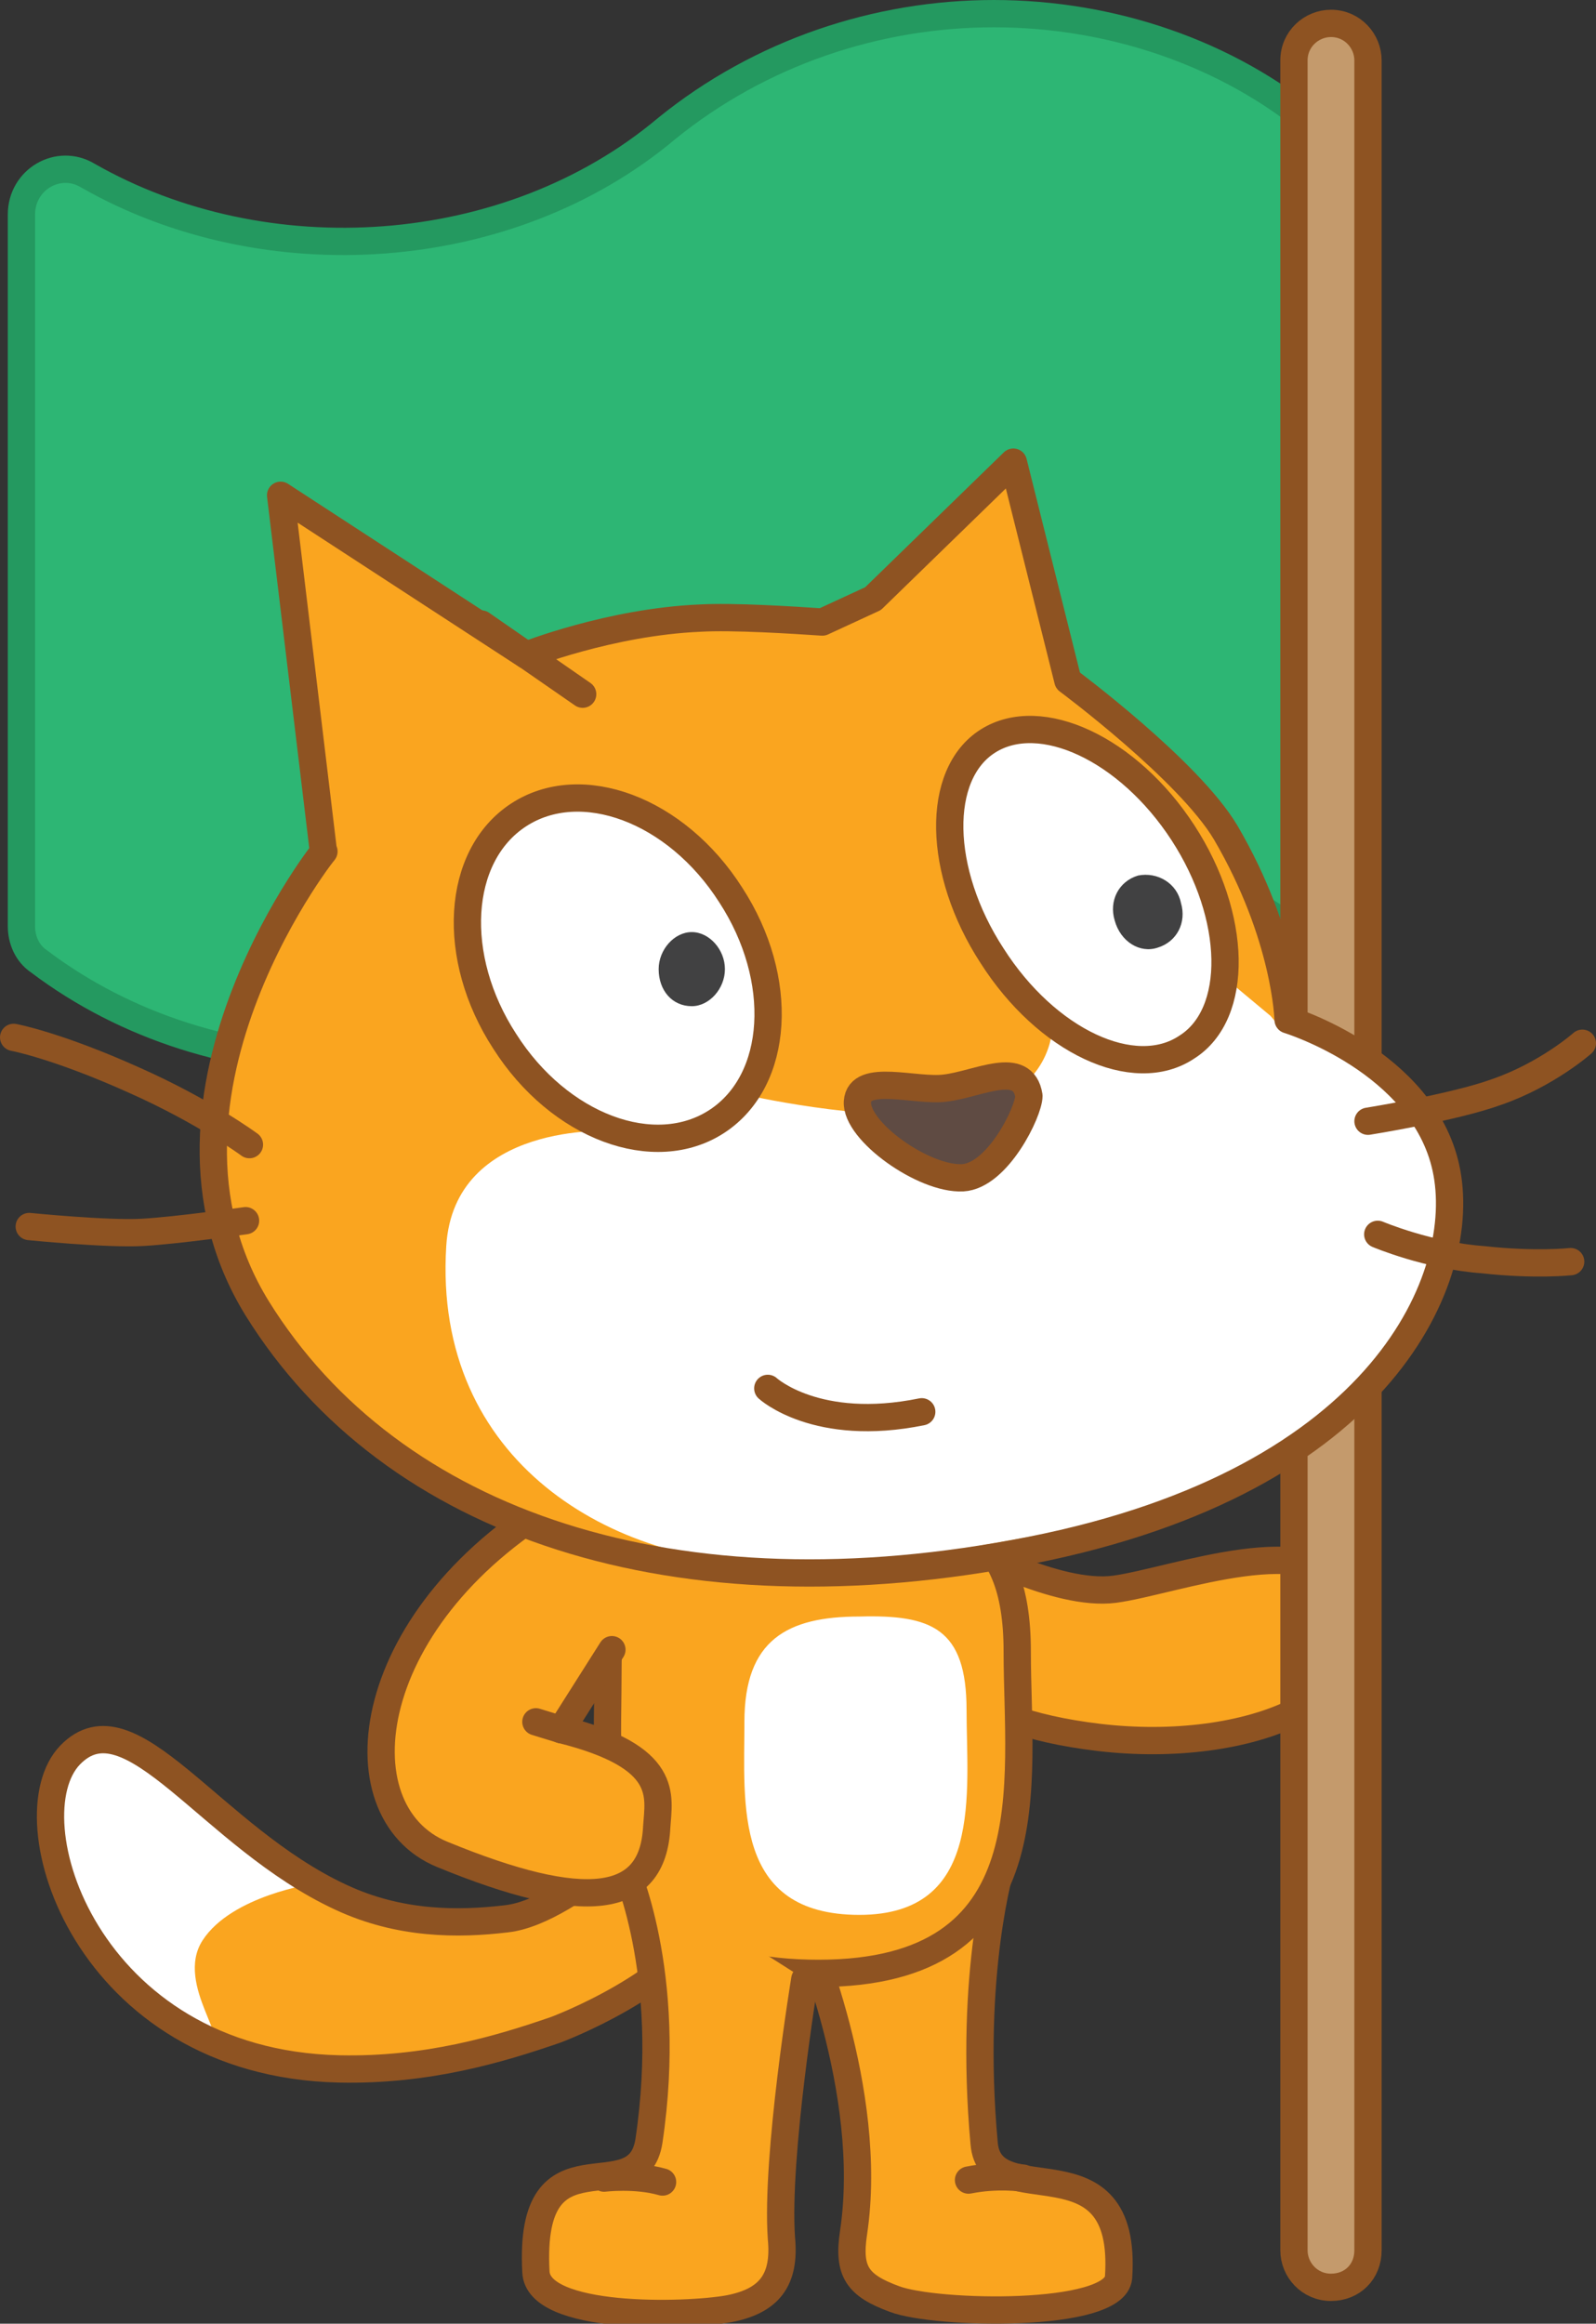 <svg version="1.1" xmlns="http://www.w3.org/2000/svg" xmlns:xlink="http://www.w3.org/1999/xlink" width="81.9" height="119.165" viewBox="0,0,81.9,119.165"><rect x="0" y="0" width="81.9" height="119.165" fill="#333333" stroke="none"/><g transform="translate(-196.1,-109.15)"><g data-paper-data="{&quot;isPaintingLayer&quot;:true}" fill-rule="nonzero" stroke-miterlimit="10" stroke-dasharray="" stroke-dashoffset="0" style="mix-blend-mode: normal"><path d="M245.5,188.35c0,0 4.8,2.7 7.8,2.3c3,-0.4 10.5,-3.3 12,0.3c2.3,5.3 -5.2,8.2 -12.8,7.3c-7.6,-0.9 -8.4,-3.9 -8.4,-3.9c0,0 -3.6,-4.3 1.4,-6z" fill="#faa51f" stroke="#8e5322" stroke-width="1.4" stroke-linecap="round" stroke-linejoin="round"/><g stroke-width="1.4" stroke-linecap="round" stroke-linejoin="round"><path d="M263.6,115.65v42.1c-4.6,-3.9 -10.6,-5.8 -16.6,-5.8c-6,0 -12,1.9 -16.6,5.8c-4.6,3.9 -10.6,5.8 -16.6,5.8c-5.6,0 -11.2,-1.7 -15.7,-5.1c-0.6,-0.4 -0.9,-1.1 -0.9,-1.8v-36.5c0,-1.8 1.9,-2.9 3.4,-2c9.1,5.2 21.6,4.4 29.7,-2.4c4.8,-3.9 10.8,-5.9 16.8,-5.9c6,0 12,2 16.5,5.8z" fill="#2db674" stroke="#249960"/><path d="M264.4,226.45v0c-1.1,0 -1.9,-0.9 -1.9,-1.9v-112.3c0,-1.1 0.9,-1.9 1.9,-1.9v0c1.1,0 1.9,0.9 1.9,1.9v112.3c0,1.1 -0.8,1.9 -1.9,1.9z" fill="#c49a6c" stroke="#8e5322"/></g><g><g fill="#faa51f" stroke="#8e5322" stroke-width="1.4" stroke-linecap="round" stroke-linejoin="round"><path d="M247.5,204.75c0,0 -1.7,5.5 -0.9,14.3c0.3,3.8 7.4,-0.5 6.9,6.9c-0.2,2.1 -9.4,1.9 -11.5,1.1c-1.9,-0.7 -2.4,-1.4 -2.1,-3.4c1.1,-7.3 -2.6,-15.7 -2.6,-15.7"/><path d="M245.8,220.95c1.5,-0.3 2.8,-0.1 2.8,-0.1"/></g><g><path d="M231.7,201.75c0.9,0.2 2.8,0.6 1.5,4.6c-1.3,4 -7.8,6.6 -8.6,6.9c-2.9,1 -6.6,2.1 -11.1,2c-13,-0.3 -16.9,-12.9 -13.8,-16.1c3.1,-3.2 7.2,4.2 13.9,7.3c3,1.4 6,1.4 8.5,1.1c3.5,-0.4 8.6,-6 9.6,-5.8z" fill="#faa51f" stroke="none" stroke-width="1" stroke-linecap="butt" stroke-linejoin="miter"/><path d="M205.6,200.65c2.3,1.9 6.6,5.1 6.6,5.1c0,0 -4.2,0.6 -5.7,2.9c-1.5,2.3 1.8,5.6 0,5c-1.6,-1 -4.1,-2.4 -6.1,-5.5c-2,-3.1 -2.2,-8.1 -0.5,-9.3c1.9,-1.1 3.5,0 5.7,1.8z" fill="#ffffff" stroke="none" stroke-width="1" stroke-linecap="butt" stroke-linejoin="miter"/><path d="M231.7,201.75c0.9,0.2 2.8,0.6 1.5,4.6c-1.3,4 -7.8,6.6 -8.6,6.9c-2.9,1 -6.6,2.1 -11.1,2c-13,-0.3 -16.9,-12.9 -13.8,-16.1c3.1,-3.2 7.2,4.2 13.9,7.3c3,1.4 6,1.4 8.5,1.1c3.5,-0.4 8.6,-6 9.6,-5.8z" fill="none" stroke="#8e5322" stroke-width="1.4" stroke-linecap="round" stroke-linejoin="round"/></g><g fill="#faa51f" stroke="#8e5322" stroke-width="1.4" stroke-linecap="round" stroke-linejoin="round"><path d="M238.3,202.75"/></g><path d="M248.3,193.85c0,6.7 1.7,16.5 -10.2,16.5c-11.9,0 -10.8,-9 -10.8,-15.7c0,-6.7 4.1,-8.5 10.8,-8.5c6.8,0.1 10.2,1.1 10.2,7.7z" fill="#faa51f" stroke="#8e5322" stroke-width="1.4" stroke-linecap="round" stroke-linejoin="round"/><path d="M245.7,196.85c0,4.2 0.9,10.5 -5.5,10.5c-6.5,0 -5.9,-5.7 -5.9,-9.9c0,-4.2 2.2,-5.4 5.9,-5.4c3.7,-0.1 5.5,0.6 5.5,4.8z" fill="#ffffff" stroke="none" stroke-width="1" stroke-linecap="butt" stroke-linejoin="miter"/><g fill="#faa51f" stroke="#8e5322" stroke-width="1.4" stroke-linecap="round" stroke-linejoin="round"><path d="M237.4,210.65c0,0 -1.5,9.1 -1.2,13.3c0.2,2.1 -0.6,3.2 -2.7,3.6c-2.2,0.4 -9.8,0.6 -9.9,-1.9c-0.4,-7.6 5.2,-2.9 5.8,-6.7c1.3,-8.7 -1.3,-14.2 -1.3,-14.2"/><path d="M227.1,220.85c0,0 1.6,-0.2 3,0.2"/></g><g stroke="#8e5322" stroke-width="1.4" stroke-linecap="round" stroke-linejoin="round"><path d="M224.9,197.85c5.6,1.4 5,3.4 4.9,5c-0.2,4 -3.7,4.4 -11,1.4c-5.4,-2.2 -4.2,-12.4 6.4,-18.4l7.9,1.4" fill="#faa51f"/><path d="M228,196.05" fill="none"/><path d="M224.9,197.85l2.6,-4.1" fill="#faa51f"/><path d="M224.9,197.85l-1.3,-0.4" fill="none"/></g><g><path d="M240.9,139.85l7.2,-7l2.8,11.2c0,0 6.2,4.6 8.1,7.8c3.1,5.3 3.2,9.6 3.2,9.6c0,0 6.9,2.1 8.1,7.6c1.2,5.5 -3.1,16 -21.3,19.6c-18.2,3.6 -32.8,-1.3 -39.7,-12.4c-6.8,-11 4,-24.2 3.4,-23.4l-2.2,-18.3l12.6,8.2c0,0 4.3,-1.7 8.9,-1.9c1.7,-0.1 4.8,0.1 6.3,0.2z" fill="#faa51f" stroke="none" stroke-width="1" stroke-linecap="butt" stroke-linejoin="miter"/><path d="M261.8,161.85c0,0 6.6,1.6 7.8,7.1c1.5,5.5 -3.4,15.9 -20.6,19c-3.9,0.7 -7.4,1.4 -12.9,1.4c-8.5,0.1 -17.8,-5.2 -17.1,-16.3c0.4,-6.4 8.5,-5.9 8.5,-5.9l7.1,-1.8c0,0 7.1,1.6 11.3,0.7c4.2,-0.9 4.2,-4.2 4.2,-4.2l8.8,-2.6l2.4,2z" fill="#ffffff" stroke="none" stroke-width="1" stroke-linecap="butt" stroke-linejoin="miter"/><path d="M277.3,162.65c0,0 -1.8,1.6 -4.4,2.5c-2.2,0.8 -6.6,1.5 -6.6,1.5" fill="none" stroke="#8e5322" stroke-width="1.4" stroke-linecap="round" stroke-linejoin="round"/><path d="M276.7,173.85c0,0 -1.8,0.2 -4.5,-0.1c-2.8,-0.2 -5.4,-1.3 -5.4,-1.3" fill="none" stroke="#8e5322" stroke-width="1.4" stroke-linecap="round" stroke-linejoin="round"/><path d="M220.8,141.15l5.2,3.6" fill="none" stroke="#8e5322" stroke-width="1.4" stroke-linecap="round" stroke-linejoin="round"/><path d="M240.9,139.85l7.2,-7l2.8,11.2c0,0 6.2,4.6 8.1,7.8c3.1,5.3 3.2,9.6 3.2,9.6c0,0 6.9,2.1 8.1,7.6c1.2,5.5 -3.1,16 -21.3,19.6c-18.2,3.6 -32.8,-1.3 -39.7,-12.4c-6.8,-11 4,-24.2 3.4,-23.4l-2.2,-18.3l12.6,8.2c0,0 4.3,-1.7 8.9,-1.9c1.7,-0.1 4.8,0.1 6.3,0.2z" fill="none" stroke="#8e5322" stroke-width="1.4" stroke-linecap="round" stroke-linejoin="round"/><path d="M208.7,171.75c0,0 -3.5,0.5 -5.3,0.6c-1.8,0.1 -5.8,-0.3 -5.8,-0.3" fill="none" stroke="#8e5322" stroke-width="1.4" stroke-linecap="round" stroke-linejoin="round"/><path d="M196.8,162.35c0,0 2.2,0.4 6.2,2.2c3.6,1.6 5.9,3.3 5.9,3.3" fill="none" stroke="#8e5322" stroke-width="1.4" stroke-linecap="round" stroke-linejoin="round"/></g><g><path d="M256.8,151.85c2.8,4.3 2.9,9.3 0.2,11c-2.7,1.8 -7.2,-0.3 -10,-4.7c-2.8,-4.3 -2.9,-9.3 -0.2,-11c2.7,-1.7 7.2,0.4 10,4.7z" fill="#ffffff" stroke="#8e5322" stroke-width="1.4" stroke-linecap="round" stroke-linejoin="round"/><path d="M256.7,155.45c0.3,1 -0.2,2 -1.2,2.3c-0.9,0.3 -1.9,-0.3 -2.2,-1.4c-0.3,-1 0.2,-2 1.2,-2.3c1,-0.2 2,0.4 2.2,1.4" fill="#414142" stroke="none" stroke-width="1" stroke-linecap="butt" stroke-linejoin="miter"/></g><g><path d="M233.6,155.05c2.8,4.3 2.5,9.5 -0.7,11.6c-3.2,2.1 -8.1,0.3 -10.9,-4.1c-2.8,-4.3 -2.5,-9.5 0.7,-11.6c3.2,-2.1 8.1,-0.3 10.9,4.1z" fill="#ffffff" stroke="#8e5322" stroke-width="1.4" stroke-linecap="round" stroke-linejoin="round"/><path d="M233.3,158.85c0,1 -0.8,1.9 -1.7,1.9c-1,0 -1.7,-0.8 -1.7,-1.9c0,-1 0.8,-1.9 1.7,-1.9c0.9,0 1.7,0.9 1.7,1.9" fill="#414142" stroke="none" stroke-width="1" stroke-linecap="butt" stroke-linejoin="miter"/></g><path d="M244.6,164.95c1.7,-0.2 4,-1.5 4.3,0.4c0,0.8 -1.6,4.1 -3.4,4.2c-2,0.1 -5.5,-2.4 -5.4,-3.9c0.1,-1.5 3,-0.5 4.5,-0.7z" fill="#5f4b43" stroke="#8e5322" stroke-width="1.4" stroke-linecap="round" stroke-linejoin="round"/><path d="M243.4,181.55c-5.4,1.1 -7.9,-1.2 -7.9,-1.2" fill="#ffffff" stroke="#8e5322" stroke-width="1.4" stroke-linecap="round" stroke-linejoin="round"/></g></g></g></svg><!--rotationCenter:43.89999999999998:70.85000000000001-->